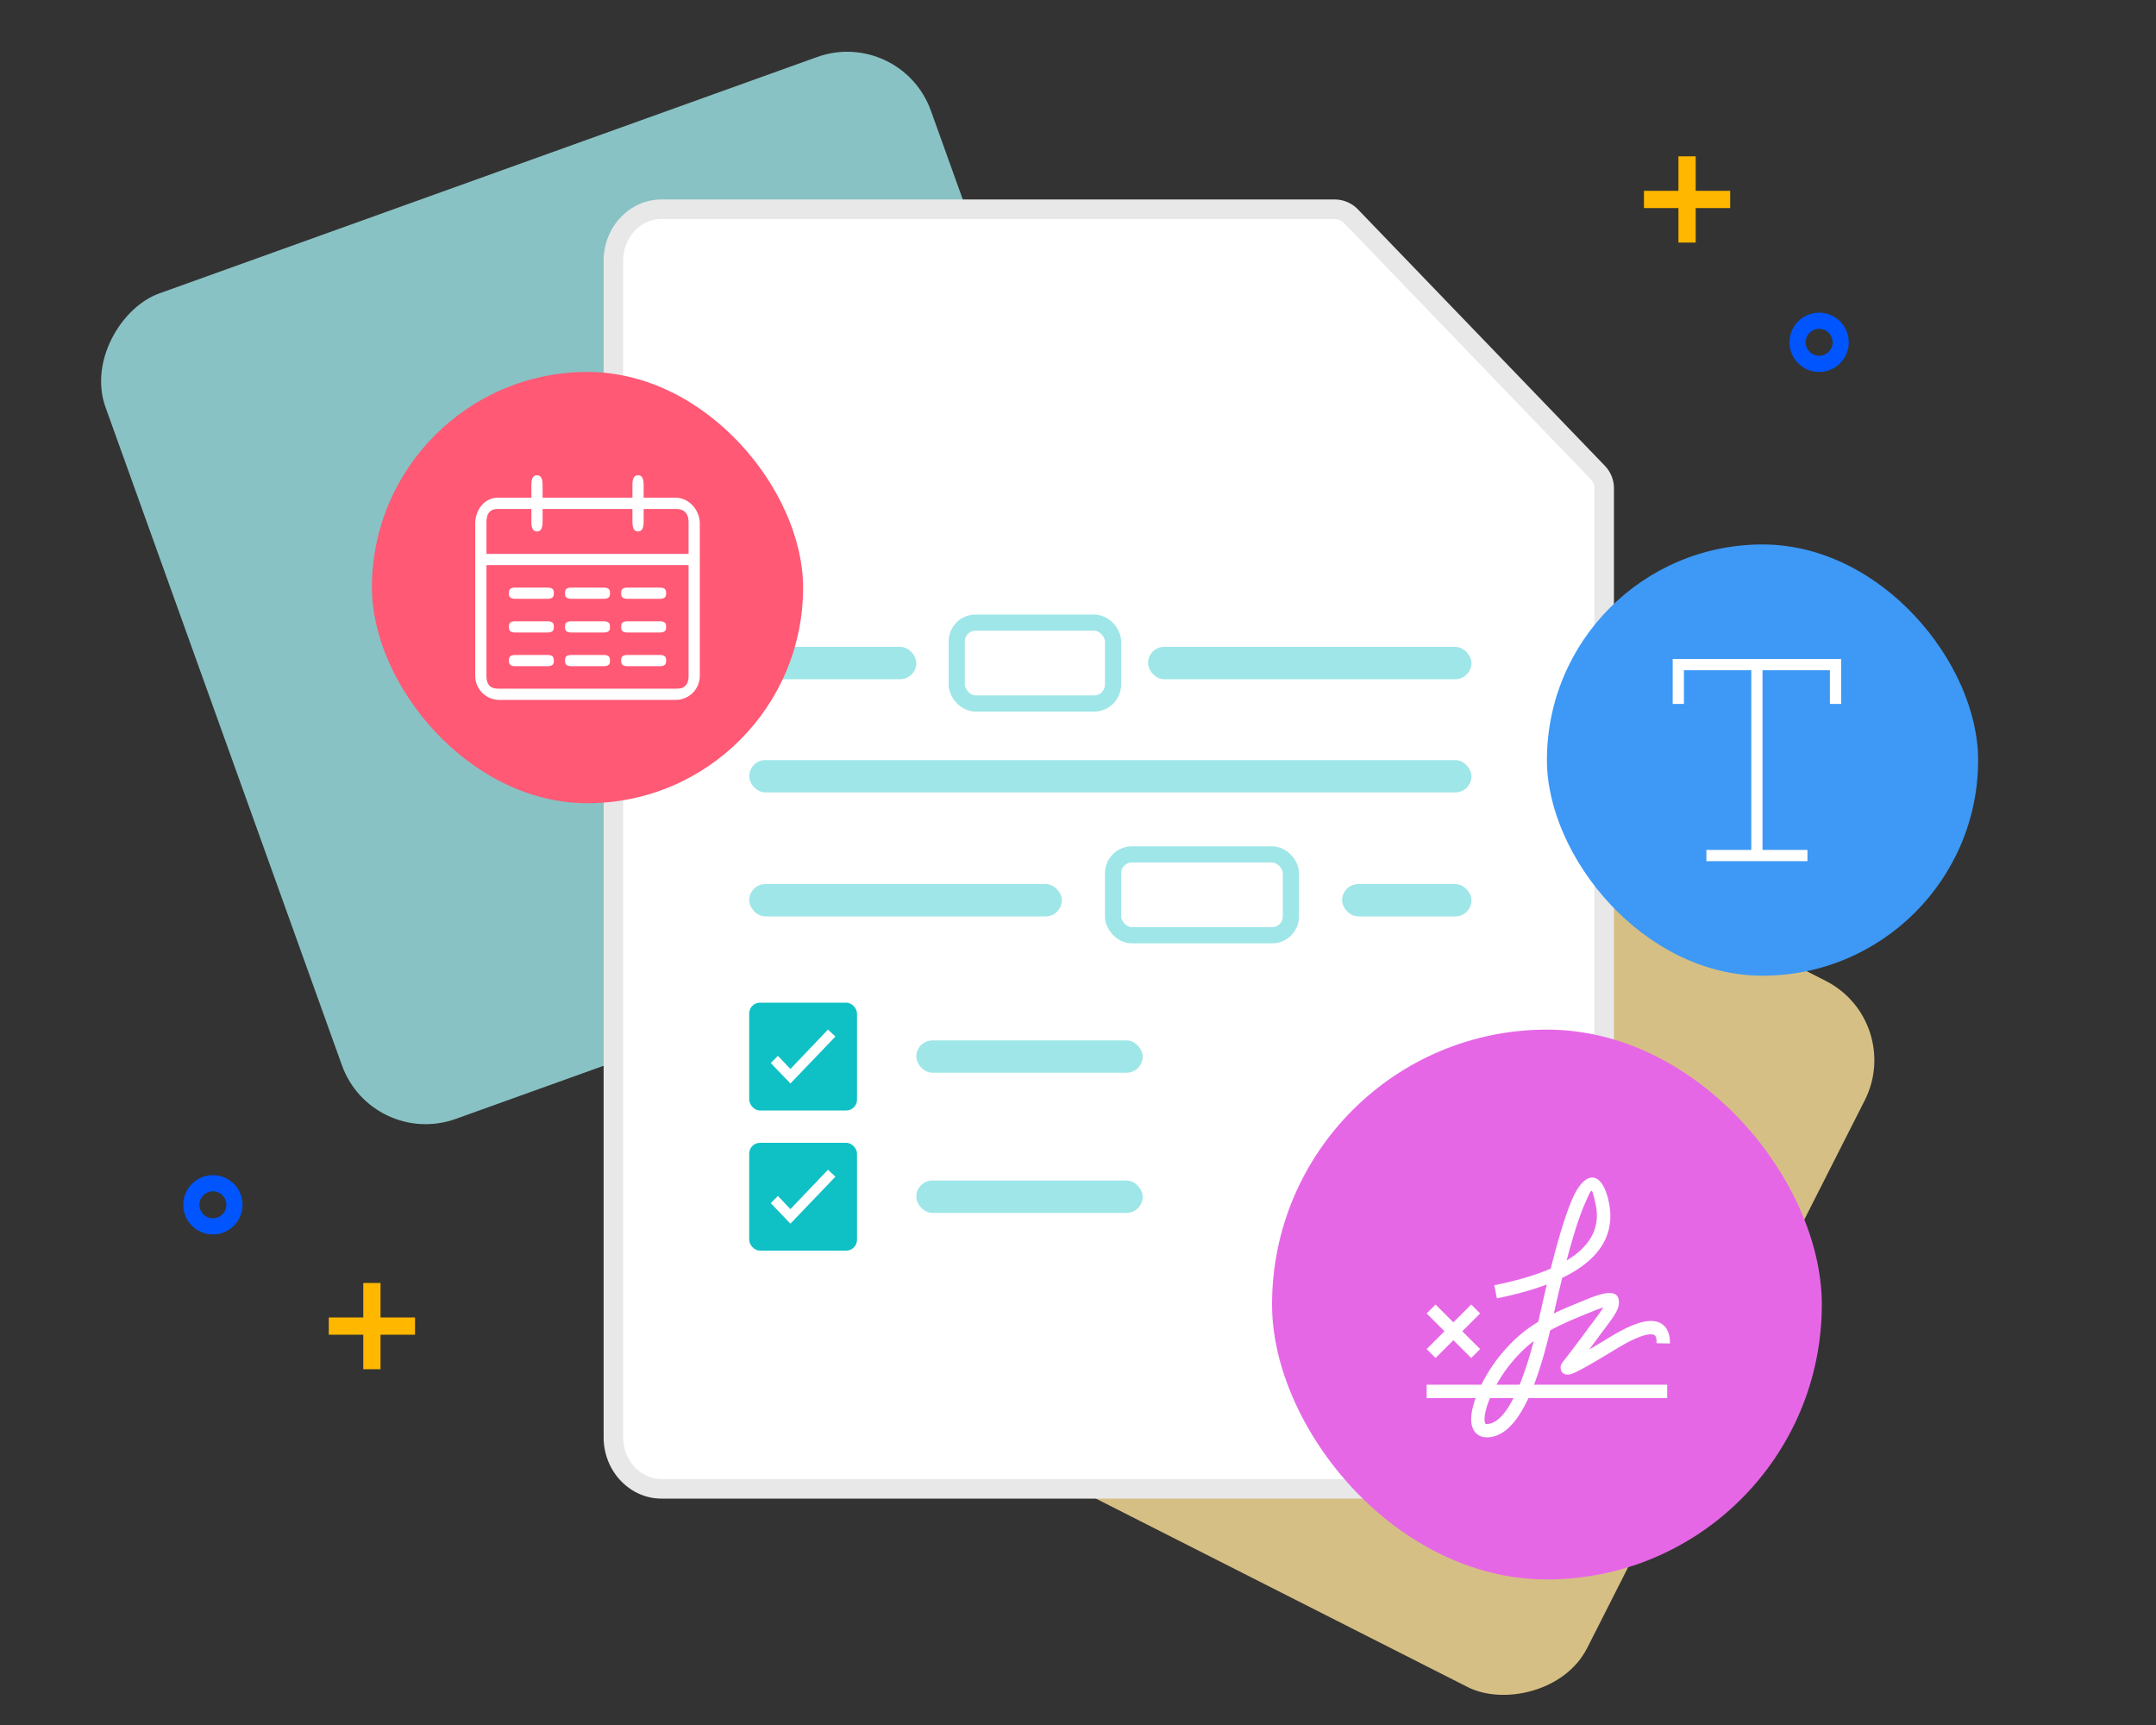 <svg width="400" height="320" fill="none" xmlns="http://www.w3.org/2000/svg">
  <rect width="100%" height="100%" fill="#333333" stroke="none"/>
  <g clip-path="url(#a)">
    <rect opacity=".8" width="146.884" height="146.884" rx="16.496" transform="rotate(-63.121 284.767 .025)" fill="#FFE299"/>
    <rect opacity=".8" width="162.711" height="162.711" rx="16.496" transform="rotate(-109.764 109.46 82.303)" fill="#9FE6E8"/>
    <path d="M122.703 276.19h166.021c4.791 0 8.901-4.202 8.901-9.557V90.587c0-1.09-.423-2.139-1.18-2.924l-45.807-47.56a4.217 4.217 0 0 0-3.036-1.29H122.703c-4.791 0-8.901 4.203-8.901 9.558v218.262c0 5.355 4.11 9.557 8.901 9.557Z" fill="#fff" stroke="#E8E8E8" stroke-width="3.62"/>
    <rect x="138.999" y="141.002" width="134" height="6" rx="3" fill="#9FE6E8"/>
    <rect x="139" y="120" width="31" height="6" rx="3" fill="#9FE6E8"/>
    <rect x="213" y="120" width="60" height="6" rx="3" fill="#9FE6E8"/>
    <rect x="177.5" y="115.5" width="29" height="15" rx="3.5" stroke="#9FE6E8" stroke-width="3"/>
    <rect x="206.5" y="158.5" width="33" height="15" rx="3.5" stroke="#9FE6E8" stroke-width="3"/>
    <rect x="139" y="186" width="20" height="20" rx="2" fill="#0FC0C5"/>
    <path fill-rule="evenodd" clip-rule="evenodd" d="m153.607 191 1.393 1.278-8.356 8.722-3.644-3.802 1.323-1.34 2.321 2.442 6.963-7.3Z" fill="#fff"/>
    <rect x="139" y="212" width="20" height="20" rx="2" fill="#0FC0C5"/>
    <path fill-rule="evenodd" clip-rule="evenodd" d="m153.607 217 1.393 1.278-8.356 8.722-3.644-3.802 1.323-1.34 2.321 2.442 6.963-7.3Z" fill="#fff"/>
    <rect x="170" y="193" width="42" height="6" rx="3" fill="#9FE6E8"/>
    <rect x="139" y="164" width="58" height="6" rx="3" fill="#9FE6E8"/>
    <rect x="249" y="164" width="24" height="6" rx="3" fill="#9FE6E8"/>
    <rect x="170" y="219" width="42" height="6" rx="3" fill="#9FE6E8"/>
    <rect x="236" y="191" width="102" height="102" rx="51" fill="#E667E6"/>
    <path fill-rule="evenodd" clip-rule="evenodd" d="M298.368 222.478c1.532 6.274-1.399 11.132-8.535 14.582a327.998 327.998 0 0 0-1.55 6.593c.724-.35 1.493-.699 2.314-1.054 1.073-.462 1.617-.685 4.238-1.749 3.553-1.441 5.725-1.465 5.505 1.05-.093 1.054-.762 2.11-2.535 4.464l-.144.19c-.767 1.016-.76 1.008-1.009 1.348-.614.837-1.219 1.654-1.817 2.451a225.952 225.952 0 0 0 3.678-2.208c3.364-2.056 5.915-3.1 7.776-3.1 2.333 0 3.587 1.598 3.531 4.185l-2.479-.054c.029-1.304-.245-1.652-1.052-1.652-1.278 0-3.481.902-6.483 2.737-3.209 1.961-5.506 3.295-6.911 4.012-.804.41-1.334.633-1.739.698-.751.121-1.576-.166-1.612-1.243-.016-.466.142-.75.427-1.102a243.274 243.274 0 0 0 4.681-6.189c.236-.323.251-.344.837-1.12l.336-.445c.761-1.011 1.303-1.783 1.637-2.327-.444.126-1.011.325-1.695.603-2.601 1.054-3.139 1.275-4.188 1.728-1.511.652-2.819 1.277-3.992 1.926l-.143.662c-.897 3.663-1.84 6.8-2.841 9.412l24.71-.002v2.479l-25.75-.001c-1.863 4.029-3.929 6.384-6.274 7.071-1.772.518-3.222.121-3.931-1.234-.538-1.031-.526-2.442-.101-4.153.133-.538.308-1.101.518-1.682l-9.087-.001v-2.479l10.155-.001c.961-1.945 2.216-3.913 3.589-5.573.411-.496.822-.966 1.237-1.412 1.785-1.923 3.562-3.379 5.731-4.685a368.947 368.947 0 0 1 1.585-6.925c-2.652 1.005-5.744 1.863-9.267 2.572l-.489-2.43c4.202-.846 7.689-1.876 10.48-3.089 1.527-6.061 2.888-10.426 4.092-13.113 2.277-5.087 5.27-5.053 6.567.26Zm-17.561 36.875-4.373.002c-.332.8-.595 1.57-.771 2.278-.292 1.177-.3 2.04-.108 2.407.086.164.293.221 1.037.003 1.408-.412 2.829-1.978 4.215-4.69Zm3.75-10.589a23.924 23.924 0 0 0-3.072 2.811 26.555 26.555 0 0 0-3.844 5.297l4.291.005c.901-2.206 1.781-4.911 2.625-8.113Zm-11.606-6.765 1.653 1.653-3.305 3.305 3.305 3.306-1.653 1.653-3.305-3.306-3.306 3.306-1.652-1.653 3.305-3.306-3.305-3.305 1.652-1.653 3.306 3.306 3.305-3.306Zm21.113-18.768c-.999 2.229-2.136 5.764-3.408 10.598 4.658-2.805 6.37-6.394 5.304-10.763-.704-2.883-.533-2.881-1.896.165Z" fill="#fff"/>
    <rect x="287" y="101" width="80" height="80" rx="40" fill="#3D99F5"/>
    <path d="M310.333 130.583v-8.333h31.25v8.333H339.5v-6.25H327v33.334h8.333v2.083h-18.75v-2.083h8.333v-33.334h-12.5v6.25h-2.083Z" fill="#fff"/>
    <rect x="69" y="69" width="80" height="80" rx="40" fill="#FF5975"/>
    <path d="M118.375 88.168c1.042 0 1.042 1.261 1.042 2.083v2.083h5.952c2.466 0 4.464 2.297 4.464 4.763v28.273a4.463 4.463 0 0 1-4.464 4.464H92.631a4.463 4.463 0 0 1-4.464-4.464V97.097c0-2.466 1.7-4.763 4.166-4.763h6.25v-2.083c0-.822 0-2.083 1.042-2.083s1.042 1.261 1.042 2.083v2.083h16.666v-2.083c0-.822 0-2.083 1.042-2.083ZM90.25 104.834v20.536c0 2.381 1.559 2.381 2.38 2.381h32.739c.822 0 2.381 0 2.381-2.381v-20.536h-37.5Zm11.25 16.667c1.15 0 1.25.467 1.25 1.042s-.1 1.041-1.25 1.041h-5.833c-1.15 0-1.25-.466-1.25-1.041s.1-1.042 1.25-1.042h5.833Zm10.417 0c1.15 0 1.25.467 1.25 1.042s-.1 1.041-1.25 1.041h-5.834c-1.15 0-1.25-.466-1.25-1.041s.1-1.042 1.25-1.042h5.834Zm10.416 0c1.15 0 1.25.467 1.25 1.042s-.1 1.041-1.25 1.041H116.5c-1.15 0-1.25-.466-1.25-1.041s.099-1.042 1.25-1.042h5.833Zm-20.833-6.25c1.15 0 1.25.467 1.25 1.042s-.1 1.041-1.25 1.041h-5.833c-1.15 0-1.25-.466-1.25-1.041s.1-1.042 1.25-1.042h5.833Zm10.417 0c1.15 0 1.25.467 1.25 1.042s-.1 1.041-1.25 1.041h-5.834c-1.15 0-1.25-.466-1.25-1.041s.1-1.042 1.25-1.042h5.834Zm10.416 0c1.15 0 1.25.467 1.25 1.042s-.1 1.041-1.25 1.041H116.5c-1.15 0-1.25-.466-1.25-1.041s.099-1.042 1.25-1.042h5.833Zm-20.833-6.25c1.15 0 1.25.467 1.25 1.042s-.1 1.041-1.25 1.041h-5.833c-1.15 0-1.25-.466-1.25-1.041s.1-1.042 1.25-1.042h5.833Zm10.417 0c1.15 0 1.25.467 1.25 1.042s-.1 1.041-1.25 1.041h-5.834c-1.15 0-1.25-.466-1.25-1.041s.1-1.042 1.25-1.042h5.834Zm10.416 0c1.15 0 1.25.467 1.25 1.042s-.1 1.041-1.25 1.041H116.5c-1.15 0-1.25-.466-1.25-1.041s.099-1.042 1.25-1.042h5.833Zm-30-14.583c-2.083 0-2.083 1.857-2.083 2.679v5.654h37.5v-5.654c0-.822 0-2.679-2.381-2.679h-5.952v2.083c0 .822 0 2.083-1.042 2.083s-1.042-1.261-1.042-2.083v-2.083h-16.666v2.083c0 .822 0 2.083-1.042 2.083s-1.042-1.261-1.042-2.083v-2.083h-6.25Z" fill="#fff"/>
    <path d="M314.6 45v-6.4h6.4v-3.2h-6.4V29h-3.2v6.4H305v3.2h6.4V45h3.2ZM70.6 254v-6.4H77v-3.2h-6.4V238h-3.2v6.4H61v3.2h6.4v6.4h3.2Z" fill="#FFB700"/>
    <circle cx="337.5" cy="63.5" r="4" stroke="#05F" stroke-width="3"/>
    <circle cx="39.5" cy="223.5" r="4" stroke="#05F" stroke-width="3"/>
  </g>
  <defs>
    <clipPath id="a">
      <path fill="#fff" d="M0 0h400v320H0z"/>
    </clipPath>
  </defs>
</svg>
